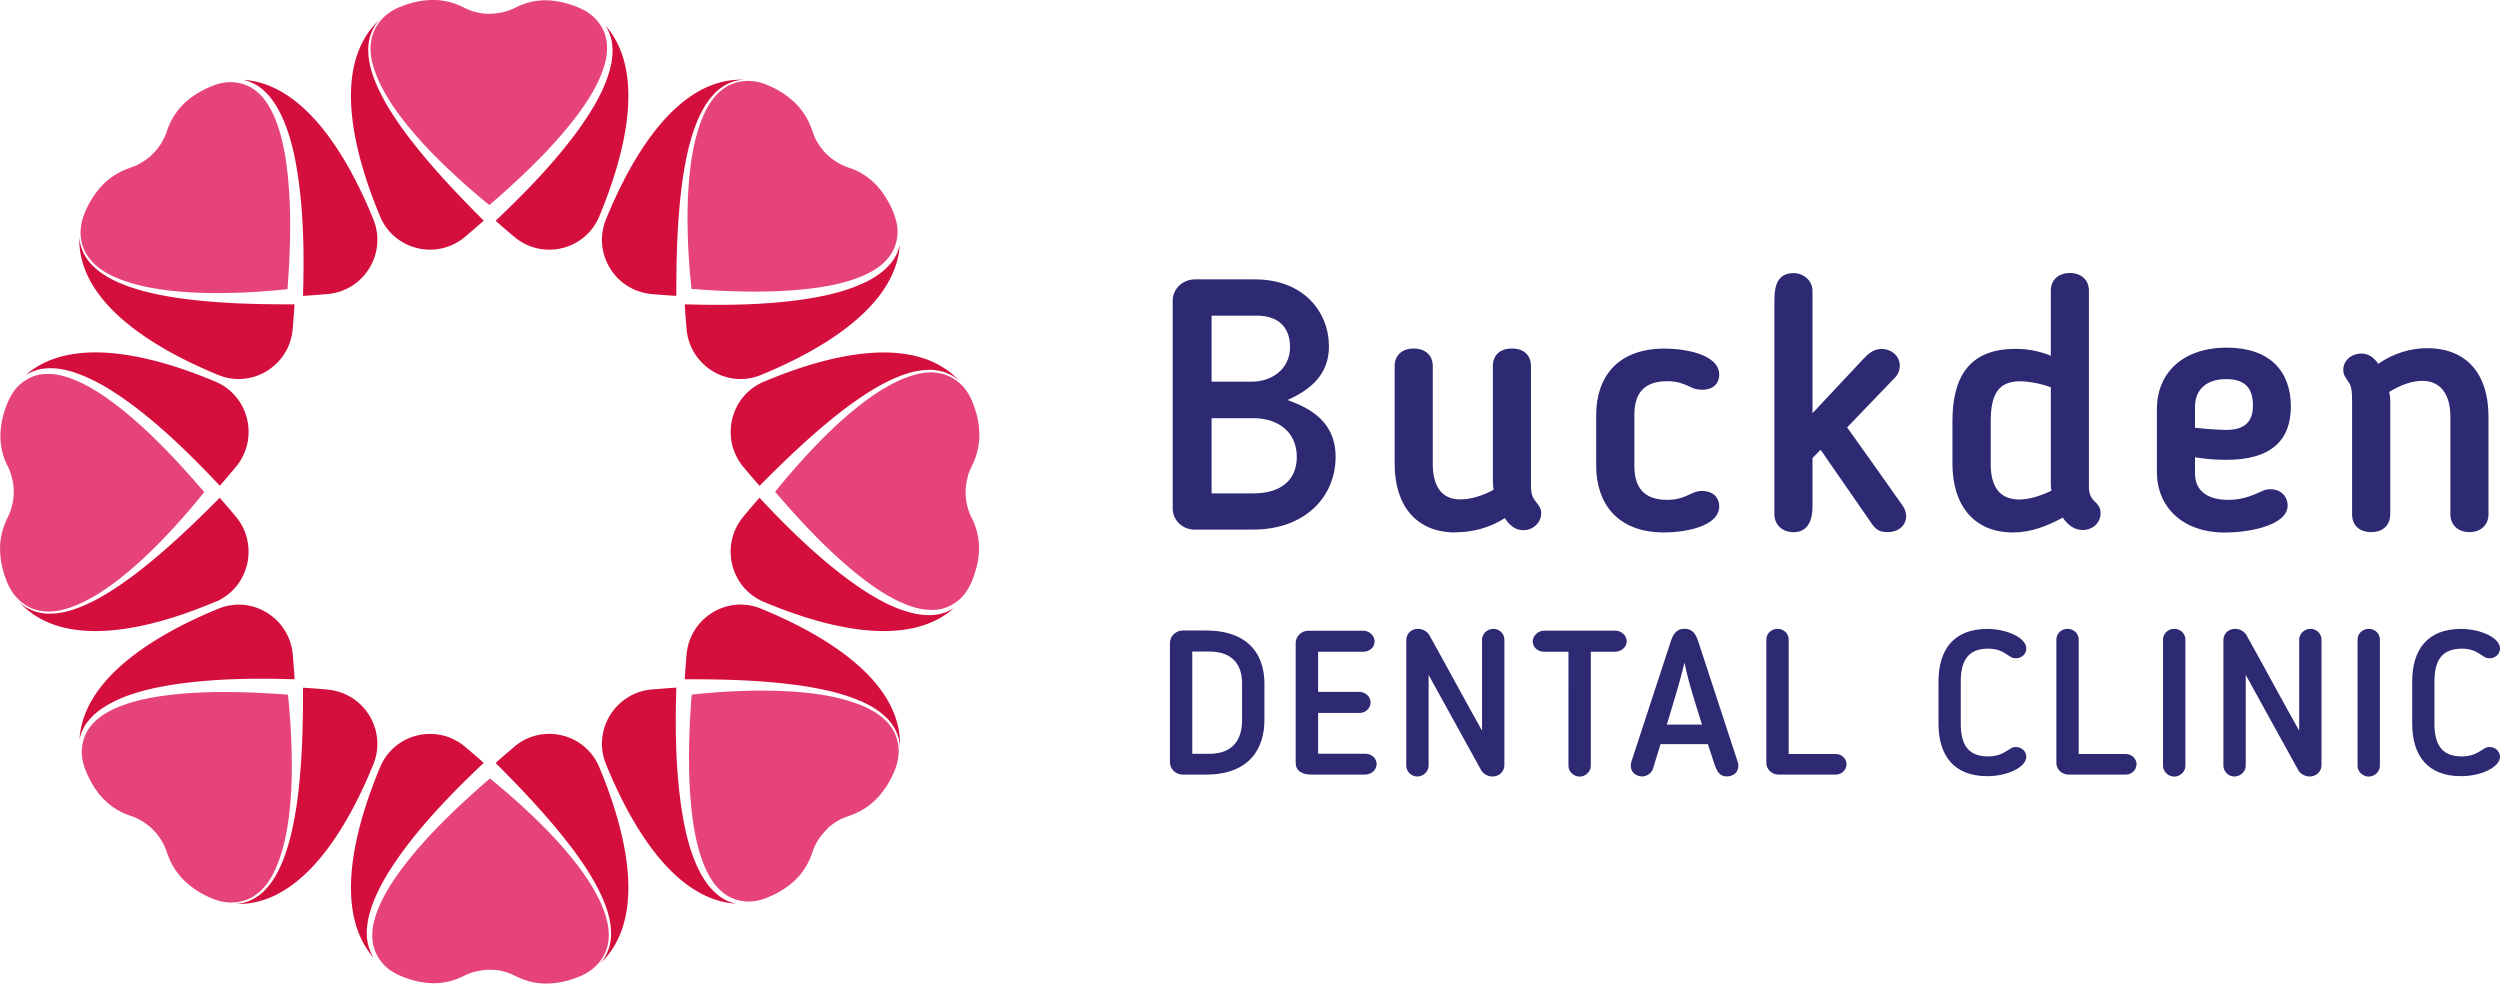<?xml version="1.0" encoding="UTF-8"?>
<svg xmlns="http://www.w3.org/2000/svg" width="244" height="96" viewBox="0 0 244 96" fill="none">
  <g clip-path="url(#35juv13vya)">
    <path d="M45.387 23.115c.583-.492 1.2-1.027 1.826-1.579-2.722-2.725-5.376-5.526-7.683-8.625-1.141-1.57-2.215-3.208-2.941-5.033-.355-.909-.626-1.868-.643-2.853-.034-.492.051-.984.17-1.46.151-.467.354-.925.65-1.315.093-.128.203-.238.304-.357-4.86 4.49-2.468 13.26.026 19.227 1.377 3.302 5.561 4.296 8.291 1.995zM59.324 7.453c-.667 1.944-1.766 3.667-2.932 5.297-2.359 3.217-5.148 6.07-8.021 8.795a80.612 80.612 0 0 0 1.825 1.57c2.73 2.309 6.914 1.307 8.292-1.995 2.383-5.713 4.682-13.99.608-18.624.355.577.6 1.222.66 1.91.11 1.044-.11 2.08-.432 3.047zM11.63 27.597c-.888-.39-1.758-.874-2.468-1.562-.372-.322-.66-.73-.913-1.154-.228-.442-.406-.909-.473-1.393-.026-.152-.026-.305-.034-.458-.262 6.621 7.598 11.12 13.557 13.565 3.305 1.358 6.964-.908 7.269-4.482a89.56 89.56 0 0 0 .177-2.41c-3.846.008-7.691-.085-11.503-.637-1.91-.297-3.829-.705-5.62-1.469h.008zM27.401 11.137c.896 1.842 1.336 3.846 1.648 5.824.6 3.955.643 7.945.524 11.918.829-.051 1.64-.119 2.4-.178 3.56-.314 5.816-3.982 4.464-7.3-2.333-5.74-6.55-13.226-12.695-13.608.659.153 1.301.441 1.817.883.82.662 1.386 1.553 1.842 2.461zM21.029 58.743c3.287-1.384 4.276-5.586 1.986-8.328-.49-.586-1.023-1.205-1.572-1.834-2.713 2.734-5.503 5.4-8.588 7.708-1.563 1.146-3.194 2.224-5.012 2.954-.904.357-1.859.629-2.84.646-.49.033-.98-.051-1.453-.17-.465-.153-.921-.357-1.31-.654-.135-.093-.245-.204-.372-.314 4.471 4.898 13.21 2.496 19.152-.017l.009.009zM7.42 36.408c1.936.671 3.652 1.775 5.275 2.946 3.203 2.368 6.043 5.17 8.756 8.056a80.388 80.388 0 0 0 1.564-1.834c2.299-2.741 1.301-6.943-1.986-8.327-5.68-2.394-13.904-4.694-18.527-.637.566-.348 1.208-.594 1.876-.645 1.04-.11 2.07.11 3.034.433l.009.008zM31.974 67.3a87.91 87.91 0 0 0-2.4-.179c.008 3.863-.085 7.725-.634 11.553-.296 1.919-.702 3.846-1.463 5.645-.388.892-.87 1.766-1.555 2.48-.321.373-.727.661-1.15.916-.439.23-.904.407-1.385.475-.152.026-.305.026-.457.034 6.593.263 11.072-7.631 13.507-13.616 1.352-3.319-.905-6.986-4.463-7.3v-.009zM11.089 68.48c1.834-.9 3.829-1.342 5.798-1.656 3.939-.603 7.911-.645 11.867-.526-.051-.832-.119-1.647-.178-2.403-.313-3.574-3.964-5.84-7.269-4.482-5.713 2.343-13.168 6.579-13.548 12.75.152-.662.44-1.307.879-1.825.66-.823 1.547-1.392 2.451-1.85v-.009zM50.196 72.885c-.583.492-1.2 1.027-1.825 1.579 2.721 2.725 5.375 5.526 7.682 8.616 1.142 1.57 2.215 3.209 2.942 5.034.355.908.625 1.867.642 2.852.034.493-.05.985-.169 1.46-.152.467-.355.925-.65 1.316-.094.127-.204.238-.305.356 4.86-4.49 2.468-13.259-.025-19.227-1.378-3.302-5.562-4.295-8.292-1.995v.009zM36.259 88.547c.668-1.944 1.766-3.667 2.933-5.297 2.358-3.226 5.147-6.07 8.02-8.795a80.395 80.395 0 0 0-1.825-1.57c-2.73-2.309-6.914-1.307-8.291 1.995-2.384 5.713-4.683 13.99-.609 18.624-.355-.577-.6-1.222-.66-1.91-.109-1.044.11-2.08.432-3.047zM83.953 68.403c.888.39 1.758.874 2.468 1.562.372.322.66.73.913 1.154.228.442.406.909.465 1.392.025.162.025.315.034.476.279-6.63-7.59-11.137-13.557-13.582-3.305-1.358-6.956.908-7.269 4.482a89.56 89.56 0 0 0-.177 2.41c3.845-.008 7.691.085 11.503.646 1.91.297 3.829.696 5.62 1.468v-.008zM68.182 84.863c-.896-1.85-1.335-3.846-1.648-5.832-.6-3.956-.642-7.946-.524-11.918-.828.05-1.64.118-2.4.178-3.559.314-5.815 3.981-4.463 7.3 2.333 5.73 6.533 13.2 12.67 13.608-.651-.153-1.285-.442-1.792-.883-.82-.662-1.387-1.553-1.843-2.462v.009zM87.723 36.748c.904-.356 1.86-.628 2.84-.645.49-.034.98.05 1.462.17.465.152.921.356 1.31.653.127.085.237.196.347.297-4.48-4.872-13.202-2.47-19.136.034-3.287 1.384-4.276 5.586-1.986 8.328.49.586 1.023 1.205 1.572 1.834 2.713-2.734 5.502-5.4 8.579-7.717 1.564-1.146 3.195-2.224 5.012-2.954zM88.162 59.583c-1.935-.67-3.65-1.766-5.274-2.946-3.211-2.368-6.051-5.16-8.764-8.056a80.606 80.606 0 0 0-1.564 1.834c-2.299 2.742-1.301 6.944 1.986 8.328 5.689 2.393 13.938 4.702 18.56.602-.574.365-1.225.611-1.91.662-1.039.11-2.07-.11-3.034-.432v.008zM63.61 28.7c.76.069 1.572.128 2.4.179-.009-3.863.093-7.725.642-11.553.296-1.919.693-3.846 1.463-5.645.388-.892.87-1.766 1.555-2.48.32-.373.727-.661 1.15-.916.439-.23.904-.407 1.385-.467.16-.025.321-.034.482-.034-6.61-.288-11.097 7.623-13.54 13.616-1.352 3.32.904 6.987 4.463 7.3zM84.503 27.52c-1.843.9-3.829 1.342-5.807 1.656-3.938.603-7.91.637-11.866.526.05.832.118 1.647.177 2.411.313 3.574 3.964 5.84 7.269 4.482 5.697-2.343 13.134-6.553 13.548-12.707-.152.653-.44 1.281-.87 1.79-.66.824-1.547 1.393-2.451 1.851v-.008z" fill="#D40F3E"></path>
    <path d="M94.248 47.767c0-.068 0-.136.008-.204 0 .034-.008.06-.008.093v.11zM94.248 48.259c0 .06 0 .119.008.187 0-.06 0-.12-.008-.187zM94.35 46.91s0 .043-.01.069c0-.026 0-.044.01-.07z" fill="#E71D73"></path>
    <path d="M46.038 1.07c-.042-.017-.085-.043-.135-.06l-.127-.05c-.355-.145-.702-.332-1.057-.476a6.363 6.363 0 0 0-2.806-.476c-.955.043-1.901.28-2.789.637-.887.34-1.699.908-2.231 1.706-.279.382-.456.824-.592 1.274-.093.458-.169.933-.127 1.4.051.943.355 1.86.727 2.734.778 1.74 1.894 3.31 3.11 4.779 1.218 1.477 2.553 2.844 3.948 4.151a70.765 70.765 0 0 0 3.803 3.328c2.806-2.428 5.528-4.975 7.86-7.852 1.218-1.528 2.358-3.141 3.077-4.941.346-.891.6-1.842.54-2.784-.024-.943-.43-1.85-1.072-2.555-.626-.688-1.497-1.113-2.4-1.41C54.87.17 53.914 0 52.96.034a6.453 6.453 0 0 0-2.738.755 5.35 5.35 0 0 1-1.141.4h-.026c-.16.042-.33.067-.49.093-.084.008-.169.025-.253.034l-.364.025h-.524c-.05 0-.101-.017-.16-.017-.11-.008-.22-.025-.33-.042-.127-.017-.245-.043-.372-.068a2.8 2.8 0 0 1-.254-.068 4.056 4.056 0 0 1-.304-.085l.034.009zM13.506 16.06c-.042.026-.093.035-.135.06-.034.017-.076.026-.11.043-.363.152-.735.271-1.099.424a6.56 6.56 0 0 0-2.324 1.655 8.627 8.627 0 0 0-1.521 2.428c-.39.875-.558 1.85-.38 2.785.075.467.253.908.481 1.324.254.39.541.772.896 1.078.702.637 1.564 1.07 2.434 1.41 1.775.678 3.668.992 5.562 1.17 1.893.179 3.812.196 5.713.136 1.682-.05 3.364-.17 5.038-.348.279-3.71.397-7.444.025-11.129-.211-1.944-.55-3.896-1.302-5.678-.38-.875-.87-1.724-1.58-2.352-.685-.654-1.606-1.002-2.553-1.044-.93-.043-1.842.28-2.687.704-.854.425-1.649.977-2.29 1.681a6.636 6.636 0 0 0-1.412 2.479c-.127.373-.305.73-.508 1.07l-.042.068a5.834 5.834 0 0 1-.262.373c-.059.076-.118.161-.177.23-.076.084-.144.169-.229.254-.084.085-.16.17-.253.255l-.127.127c-.042.034-.093.068-.135.102-.085.068-.17.136-.254.195a4.285 4.285 0 0 1-.32.22 2.614 2.614 0 0 1-.212.12c-.093.05-.186.11-.279.16h.042zM1.065 49.761l-.05.128c-.018.06-.043.11-.068.17-.144.348-.322.687-.457 1.035a6.44 6.44 0 0 0-.473 2.819c.042.959.27 1.91.634 2.8.338.892.913 1.707 1.699 2.242.38.28.82.458 1.267.594.457.102.93.17 1.395.127.938-.042 1.851-.356 2.722-.73 1.732-.78 3.296-1.901 4.758-3.124 1.47-1.222 2.831-2.563 4.133-3.964a67.944 67.944 0 0 0 3.313-3.828c-2.417-2.819-4.961-5.552-7.818-7.895-1.521-1.222-3.127-2.368-4.919-3.09-.887-.348-1.834-.602-2.772-.543-.938.025-1.834.433-2.536 1.07C1.21 38.2.795 39.074.49 39.974c-.304.9-.473 1.859-.448 2.81.034.959.288 1.91.736 2.758.16.332.279.68.371 1.028l.051.195c.034.136.05.263.076.399a3.785 3.785 0 0 1 .06.645v.535c0 .05-.017.093-.017.144a2.53 2.53 0 0 1-.051.365c-.017.11-.034.23-.06.34l-.075.288c-.026.094-.043.187-.076.28h.008zM15.991 82.435c.026.042.034.093.06.136.016.034.025.068.042.102.152.365.27.738.422 1.103.364.891.947 1.69 1.648 2.335a8.58 8.58 0 0 0 2.418 1.527c.87.391 1.842.56 2.772.374a4.115 4.115 0 0 0 1.318-.484c.39-.255.77-.543 1.074-.9.634-.704 1.065-1.57 1.403-2.444.676-1.783.989-3.685 1.166-5.586.178-1.902.195-3.829.135-5.739-.05-1.689-.169-3.378-.346-5.059-3.694-.28-7.413-.399-11.08-.025-1.936.212-3.88.551-5.655 1.307-.87.382-1.716.874-2.341 1.587-.651.688-.998 1.613-1.04 2.564-.042.934.279 1.85.702 2.7.422.857.972 1.655 1.673 2.3a6.593 6.593 0 0 0 2.468 1.417c.372.128.727.306 1.065.51.025.017.042.025.068.042.126.085.253.17.38.264.076.059.16.118.228.178.085.076.17.144.254.229.084.085.169.161.253.255l.127.127c.034.042.068.093.101.136.068.085.136.17.195.254.076.102.152.213.22.323.042.068.084.136.118.212.05.094.118.187.16.28l-.008-.025zM49.545 94.93c.043.017.085.043.136.051l.127.051c.355.145.701.331 1.056.476a6.362 6.362 0 0 0 2.806.475c.955-.042 1.902-.28 2.79-.637.887-.34 1.698-.908 2.23-1.706.28-.382.457-.823.592-1.273.093-.459.17-.925.127-1.4-.05-.943-.355-1.86-.727-2.734-.778-1.74-1.893-3.31-3.11-4.78-1.217-1.477-2.553-2.843-3.947-4.15a70.765 70.765 0 0 0-3.804-3.328c-2.806 2.428-5.527 4.974-7.86 7.852-1.217 1.528-2.358 3.14-3.077 4.94-.346.892-.6 1.843-.54 2.785.025.942.43 1.85 1.073 2.555.625.688 1.496 1.112 2.4 1.41.896.305 1.851.475 2.806.44a6.454 6.454 0 0 0 2.739-.755 5.521 5.521 0 0 1 1.14-.399h.026c.16-.042.33-.068.49-.093.085-.009.16-.026.245-.034l.364-.026h.524c.05 0 .101.017.16.017.11.009.22.026.339.043.126.017.245.042.363.068.084.017.169.042.254.067l.295.077-.017.008zM80.759 80.864c.042-.042.076-.084.126-.127.034-.034.085-.06.119-.093.093-.077.186-.145.279-.213.093-.067.194-.144.295-.203.076-.051.161-.094.237-.136.085-.051.17-.11.262-.153.042-.025.085-.034.127-.05.05-.026.093-.043.144-.06.355-.144.718-.263 1.064-.408a6.558 6.558 0 0 0 2.325-1.655 8.626 8.626 0 0 0 1.521-2.428c.389-.874.558-1.85.38-2.784a4.159 4.159 0 0 0-.481-1.324c-.254-.39-.541-.773-.905-1.078-.701-.637-1.563-1.07-2.434-1.41-1.775-.679-3.668-.993-5.561-1.171-1.893-.178-3.812-.195-5.714-.136a66.654 66.654 0 0 0-5.037.357c-.279 3.71-.397 7.444-.025 11.129.21 1.943.549 3.896 1.301 5.67.38.874.87 1.723 1.58 2.351.685.654 1.598 1.002 2.553 1.045.93.042 1.834-.28 2.688-.705.854-.424 1.64-.976 2.29-1.672a6.638 6.638 0 0 0 1.412-2.479 5.409 5.409 0 0 1 .963-1.715c.085-.102.17-.203.262-.297a3.14 3.14 0 0 1 .237-.238M94.518 46.239c.017-.051.043-.094.06-.136.016-.034.033-.068.042-.102.143-.365.33-.713.482-1.078a6.44 6.44 0 0 0 .473-2.819c-.042-.959-.279-1.91-.634-2.792-.338-.892-.904-1.707-1.699-2.233-.38-.28-.82-.458-1.268-.594-.456-.093-.92-.17-1.394-.127-.938.05-1.851.356-2.722.73-1.732.78-3.296 1.901-4.758 3.123-1.47 1.223-2.832 2.564-4.133 3.965a70.864 70.864 0 0 0-3.313 3.82c2.417 2.818 4.953 5.551 7.818 7.894 1.521 1.223 3.127 2.369 4.919 3.09.887.348 1.834.603 2.772.544.947-.026 1.843-.433 2.544-1.078.685-.637 1.107-1.503 1.403-2.411.304-.9.482-1.86.44-2.819a6.525 6.525 0 0 0-.753-2.75 5.807 5.807 0 0 1-.397-1.112c0-.026-.017-.051-.017-.076a8.363 8.363 0 0 1-.084-.45 4.539 4.539 0 0 1-.05-.628l-.001-.357v-.178c0-.06.017-.11.025-.17a4.03 4.03 0 0 1 .043-.314c.016-.127.042-.255.067-.382.017-.077.042-.153.06-.238.025-.102.05-.212.084-.314l-.009-.008zM79.592 13.565l-.05-.127c-.026-.051-.043-.11-.068-.17-.144-.348-.262-.713-.406-1.061a6.587 6.587 0 0 0-1.648-2.335 8.581 8.581 0 0 0-2.417-1.527c-.87-.391-1.843-.56-2.772-.374a4.115 4.115 0 0 0-1.319.484c-.389.255-.77.543-1.073.908-.634.705-1.065 1.57-1.403 2.453-.677 1.783-.99 3.685-1.167 5.586-.177 1.91-.194 3.828-.135 5.738.05 1.69.177 3.38.355 5.06 3.694.28 7.412.399 11.08.025 1.936-.212 3.88-.552 5.647-1.307.87-.382 1.715-.874 2.34-1.587.651-.688.998-1.605 1.04-2.564.042-.934-.279-1.842-.701-2.7-.423-.857-.972-1.646-1.665-2.3a6.358 6.358 0 0 0-2.46-1.426 5.832 5.832 0 0 1-.989-.458c-.059-.034-.118-.068-.169-.102a11.652 11.652 0 0 1-.338-.23c-.084-.059-.169-.118-.245-.186l-.254-.23a3.827 3.827 0 0 1-.262-.263c-.033-.042-.076-.076-.118-.118-.034-.034-.059-.077-.084-.11a9.175 9.175 0 0 1-.229-.298 5.663 5.663 0 0 1-.194-.28l-.152-.255c-.05-.085-.102-.161-.144-.246z" fill="#E6437B"></path>
    <path d="M116.629 51.697c-1.243 0-2.172-.934-2.172-2.08V29.346c0-1.18.997-2.08 2.172-2.08h5.832c4.826 0 7.243 3.226 7.243 6.545 0 2.7-1.724 4.193-4.04 5.23 2.206.797 4.691 2.113 4.691 5.542 0 3.982-3.068 7.105-8.038 7.105h-5.688v.009zm5.587-14.448c1.724 0 3.693-1.078 3.693-3.396 0-1.596-.828-3.047-3.279-3.047h-4.378v6.443h3.964zm-3.964 3.565v7.343h4.04c2.865 0 4.276-1.418 4.276-3.565 0-2.428-1.825-3.778-4.243-3.778h-4.073zM142.052 51.968c-3.896 0-5.933-2.699-5.933-6.689v-9.567c0-.967.659-1.697 1.859-1.697 1.201 0 1.86.73 1.86 1.697v9.567c0 2.216.896 3.464 2.688 3.464 1.031 0 2.138-.348 3.245-.934-.034-.314-.067-.586-.067-.832V35.712c0-.967.617-1.697 1.859-1.697s1.859.73 1.859 1.697v11.605c0 1.214.279 1.35.617 1.833.203.246.381.518.381.934 0 1.002-.862 1.664-1.758 1.664-.761 0-1.344-.484-1.792-1.18-1.555 1.002-3.246 1.384-4.826 1.384l.008.017zM155.787 40.5c0-3.642 2.037-6.477 6.66-6.477 1.826 0 5.35.484 5.35 2.564 0 .73-.482 1.451-1.657 1.451-.278 0-.515-.034-.862-.135-.76-.349-1.411-.697-2.552-.697-2.308 0-3.212 1.214-3.212 3.294v4.958c0 2.08.896 3.327 3.212 3.327 1.141 0 1.792-.348 2.552-.696.279-.102.482-.17.829-.17 1.208 0 1.69.764 1.69 1.486 0 2.046-3.516 2.563-5.384 2.563-4.589 0-6.626-2.877-6.626-6.51V40.5zM176.9 40.33l4.97-5.305c.447-.484.997-.968 1.758-.968.997 0 1.791.696 1.791 1.63 0 .45-.169.866-.481 1.18l-4.657 4.847c1.825 2.564 3.659 5.127 5.451 7.69.211.281.313.73.313 1.036-.068.934-.828 1.495-1.792 1.495-1.073 0-1.276-.382-2.003-1.452l-4.556-6.579c-.279.246-.515.552-.794.798v4.745c0 1.282-.414 2.496-1.86 2.496-1.073 0-1.859-.73-1.859-1.732V29.253c0-1.35.313-2.598 1.859-2.598 1.031 0 1.86.764 1.86 1.732v11.952-.009zM200.16 34.72v-6.376c0-.934.659-1.698 1.859-1.698s1.859.764 1.859 1.698v19.16c0 .73.203 1.145.761 1.63.245.28.38.551.38.933 0 1.07-.895 1.664-1.724 1.664-.828 0-1.487-.484-1.969-1.214-1.589.866-3.136 1.451-4.868 1.451-3.829 0-5.9-2.699-5.9-6.689v-4.16c0-4.125 1.479-7.07 6.145-7.07 1.107 0 2.206.17 3.448.662l.009.008zm0 3.08c-1.108-.415-2.308-.585-3.001-.585-2.104 0-2.865 1.248-2.865 3.913v4.16c0 2.25.896 3.463 2.798 3.463.895 0 2.003-.314 3.135-.866-.067-.28-.067-.517-.067-.73v-9.354zM214.232 44.626v1.596c0 1.561 1.074 2.563 3.246 2.563 1.276 0 2.206-.348 3.347-.866.101-.068.346-.17.76-.17 1.175 0 1.691.866 1.691 1.563 0 2.08-4.074 2.665-6.103 2.665-4.242 0-6.66-2.564-6.66-5.925v-6.13c0-3.395 2.384-5.992 6.829-5.992 4.176 0 6.247 2.283 6.247 5.755 0 3.26-1.902 5.195-6.28 5.195-.964 0-1.97-.068-3.068-.246l-.009-.008zm3.034-7.623c-1.935 0-3.034 1.035-3.034 2.7v2.045c1.175.136 2.519.212 3.034.212 1.97 0 2.621-.934 2.621-2.394 0-1.833-.93-2.563-2.621-2.563zM233.283 50.203c0 .968-.617 1.732-1.86 1.732-1.242 0-1.859-.764-1.859-1.732v-11.12c0-1.529-.245-1.596-.448-1.944-.279-.416-.414-.62-.414-1.036 0-.9.761-1.596 1.792-1.596.659 0 1.208.382 1.623 1.002 1.555-1.078 3.245-1.528 4.758-1.528 3.998 0 6.001 2.665 6.001 6.655v9.567c0 .968-.693 1.732-1.86 1.732-1.166 0-1.859-.764-1.859-1.732v-9.567c0-2.182-.997-3.464-2.722-3.464-1.031 0-2.104.383-3.245 1.079.068.314.101.585.101.832v11.12h-.008zM117.677 75.601h-2.24c-.676 0-1.251-.534-1.251-1.197V62.733c0-.636.575-1.197 1.251-1.197h2.24c4.268 0 5.73 2.454 5.73 5.162v3.582c0 2.767-1.445 5.322-5.73 5.322zm3.55-8.904c0-1.732-.854-3.107-3.212-3.107h-1.648v9.983h1.648c2.4 0 3.212-1.477 3.212-3.286v-3.59zM133.262 75.601h-5.257c-.811 0-1.547-.28-1.547-1.171V62.732c0-.577.516-1.171 1.234-1.171h5.376c.591 0 1.09.475 1.09 1.053 0 .577-.499.993-1.09.993h-4.421v3.921h4.049c.532 0 1.073.442 1.073 1.02 0 .576-.473 1.035-1.073 1.035h-4.049v3.981h4.624c.574 0 1.09.442 1.09.976 0 .594-.499 1.053-1.09 1.053l-.009.008zM144.588 75.22l-5.156-9.347v8.862c0 .56-.515 1.053-1.107 1.053s-1.073-.5-1.073-1.052v-12.25c0-.636.473-1.112 1.149-1.112.44 0 .871.238 1.09.594.871 1.537 4.243 7.75 5.156 9.346v-8.887c0-.578.516-1.053 1.107-1.053.592 0 1.074.475 1.074 1.053v12.25c0 .593-.474 1.111-1.167 1.111-.414 0-.87-.238-1.073-.577v.008zM153.082 63.607h-2.4c-.634 0-1.091-.476-1.091-1.019 0-.458.474-1.036 1.091-1.036h6.981c.558 0 1.107.459 1.107 1.036 0 .535-.515 1.019-1.107 1.019h-2.4V74.76c0 .535-.499 1.036-1.091 1.036-.591 0-1.09-.501-1.09-1.036V63.607zM161.331 75.024c-.135.475-.676.756-1.031.756-.617 0-1.132-.4-1.132-1.019 0-.102.016-.297.042-.382l3.871-11.816c.22-.68.558-1.197 1.327-1.197.769 0 1.09.5 1.327 1.197l3.871 11.816c.042.076.059.28.059.382 0 .62-.499 1.019-1.133 1.019-.71 0-.955-.501-1.208-1.214l-.634-1.936h-4.623l-.736 2.394zm1.353-4.304h3.431c-.617-2.011-1.293-3.98-1.707-6.052-.499 2.113-1.133 4.04-1.724 6.052zM179.182 75.601h-5.595c-.634 0-1.192-.5-1.192-1.137V62.41c0-.56.473-1.036 1.09-1.036.617 0 1.091.475 1.091 1.036v11.18h4.597c.558 0 1.048.441 1.048.993s-.473 1.018-1.048 1.018h.009zM189.197 66.518c0-3.107 1.488-5.135 4.759-5.135 1.944 0 3.812.874 3.812 1.91 0 .517-.44.959-1.015.959-.38 0-.498-.136-.794-.323l-.101-.06c-.533-.381-1.108-.56-1.809-.56-2.02 0-2.679 1.24-2.679 3.21v4.1c0 1.969.65 3.208 2.679 3.208.693 0 1.268-.178 1.809-.535l.101-.059c.296-.178.414-.323.794-.323.575 0 1.015.442 1.015.934 0 1.053-1.868 1.91-3.812 1.91-3.271 0-4.759-2.029-4.759-5.136v-4.1zM207.487 75.601h-5.595c-.634 0-1.191-.5-1.191-1.137V62.41c0-.56.473-1.036 1.09-1.036.617 0 1.09.475 1.09 1.036v11.18h4.598c.558 0 1.048.441 1.048.993s-.473 1.018-1.048 1.018h.008zM211.113 62.41c0-.56.474-1.036 1.091-1.036s1.09.475 1.09 1.036V74.76c0 .535-.499 1.036-1.09 1.036-.592 0-1.091-.501-1.091-1.036V62.41zM224.341 75.22l-5.156-9.347v8.862c0 .56-.516 1.053-1.107 1.053-.592 0-1.074-.5-1.074-1.052v-12.25c0-.636.474-1.112 1.15-1.112.439 0 .87.238 1.09.594.871 1.537 4.243 7.75 5.156 9.346v-8.887c0-.578.515-1.053 1.107-1.053s1.073.475 1.073 1.053v12.25c0 .593-.473 1.111-1.166 1.111-.414 0-.87-.238-1.073-.577v.008zM230.097 62.41c0-.56.473-1.036 1.09-1.036.617 0 1.09.475 1.09 1.036V74.76c0 .535-.498 1.036-1.09 1.036-.592 0-1.09-.501-1.09-1.036V62.41zM235.43 66.518c0-3.107 1.487-5.135 4.758-5.135 1.944 0 3.812.874 3.812 1.91 0 .517-.44.959-1.014.959-.381 0-.499-.136-.795-.323l-.101-.06c-.533-.381-1.107-.56-1.809-.56-2.02 0-2.679 1.24-2.679 3.21v4.1c0 1.969.651 3.208 2.679 3.208.693 0 1.268-.178 1.809-.535l.101-.059c.296-.178.414-.323.795-.323.574 0 1.014.442 1.014.934 0 1.053-1.868 1.91-3.812 1.91-3.271 0-4.758-2.029-4.758-5.136v-4.1z" fill="#2E2973"></path>
  </g>
  <defs>
    <clipPath id="35juv13vya">
      <path fill="#fff" d="M0 0h244v96H0z"></path>
    </clipPath>
  </defs>
</svg>
